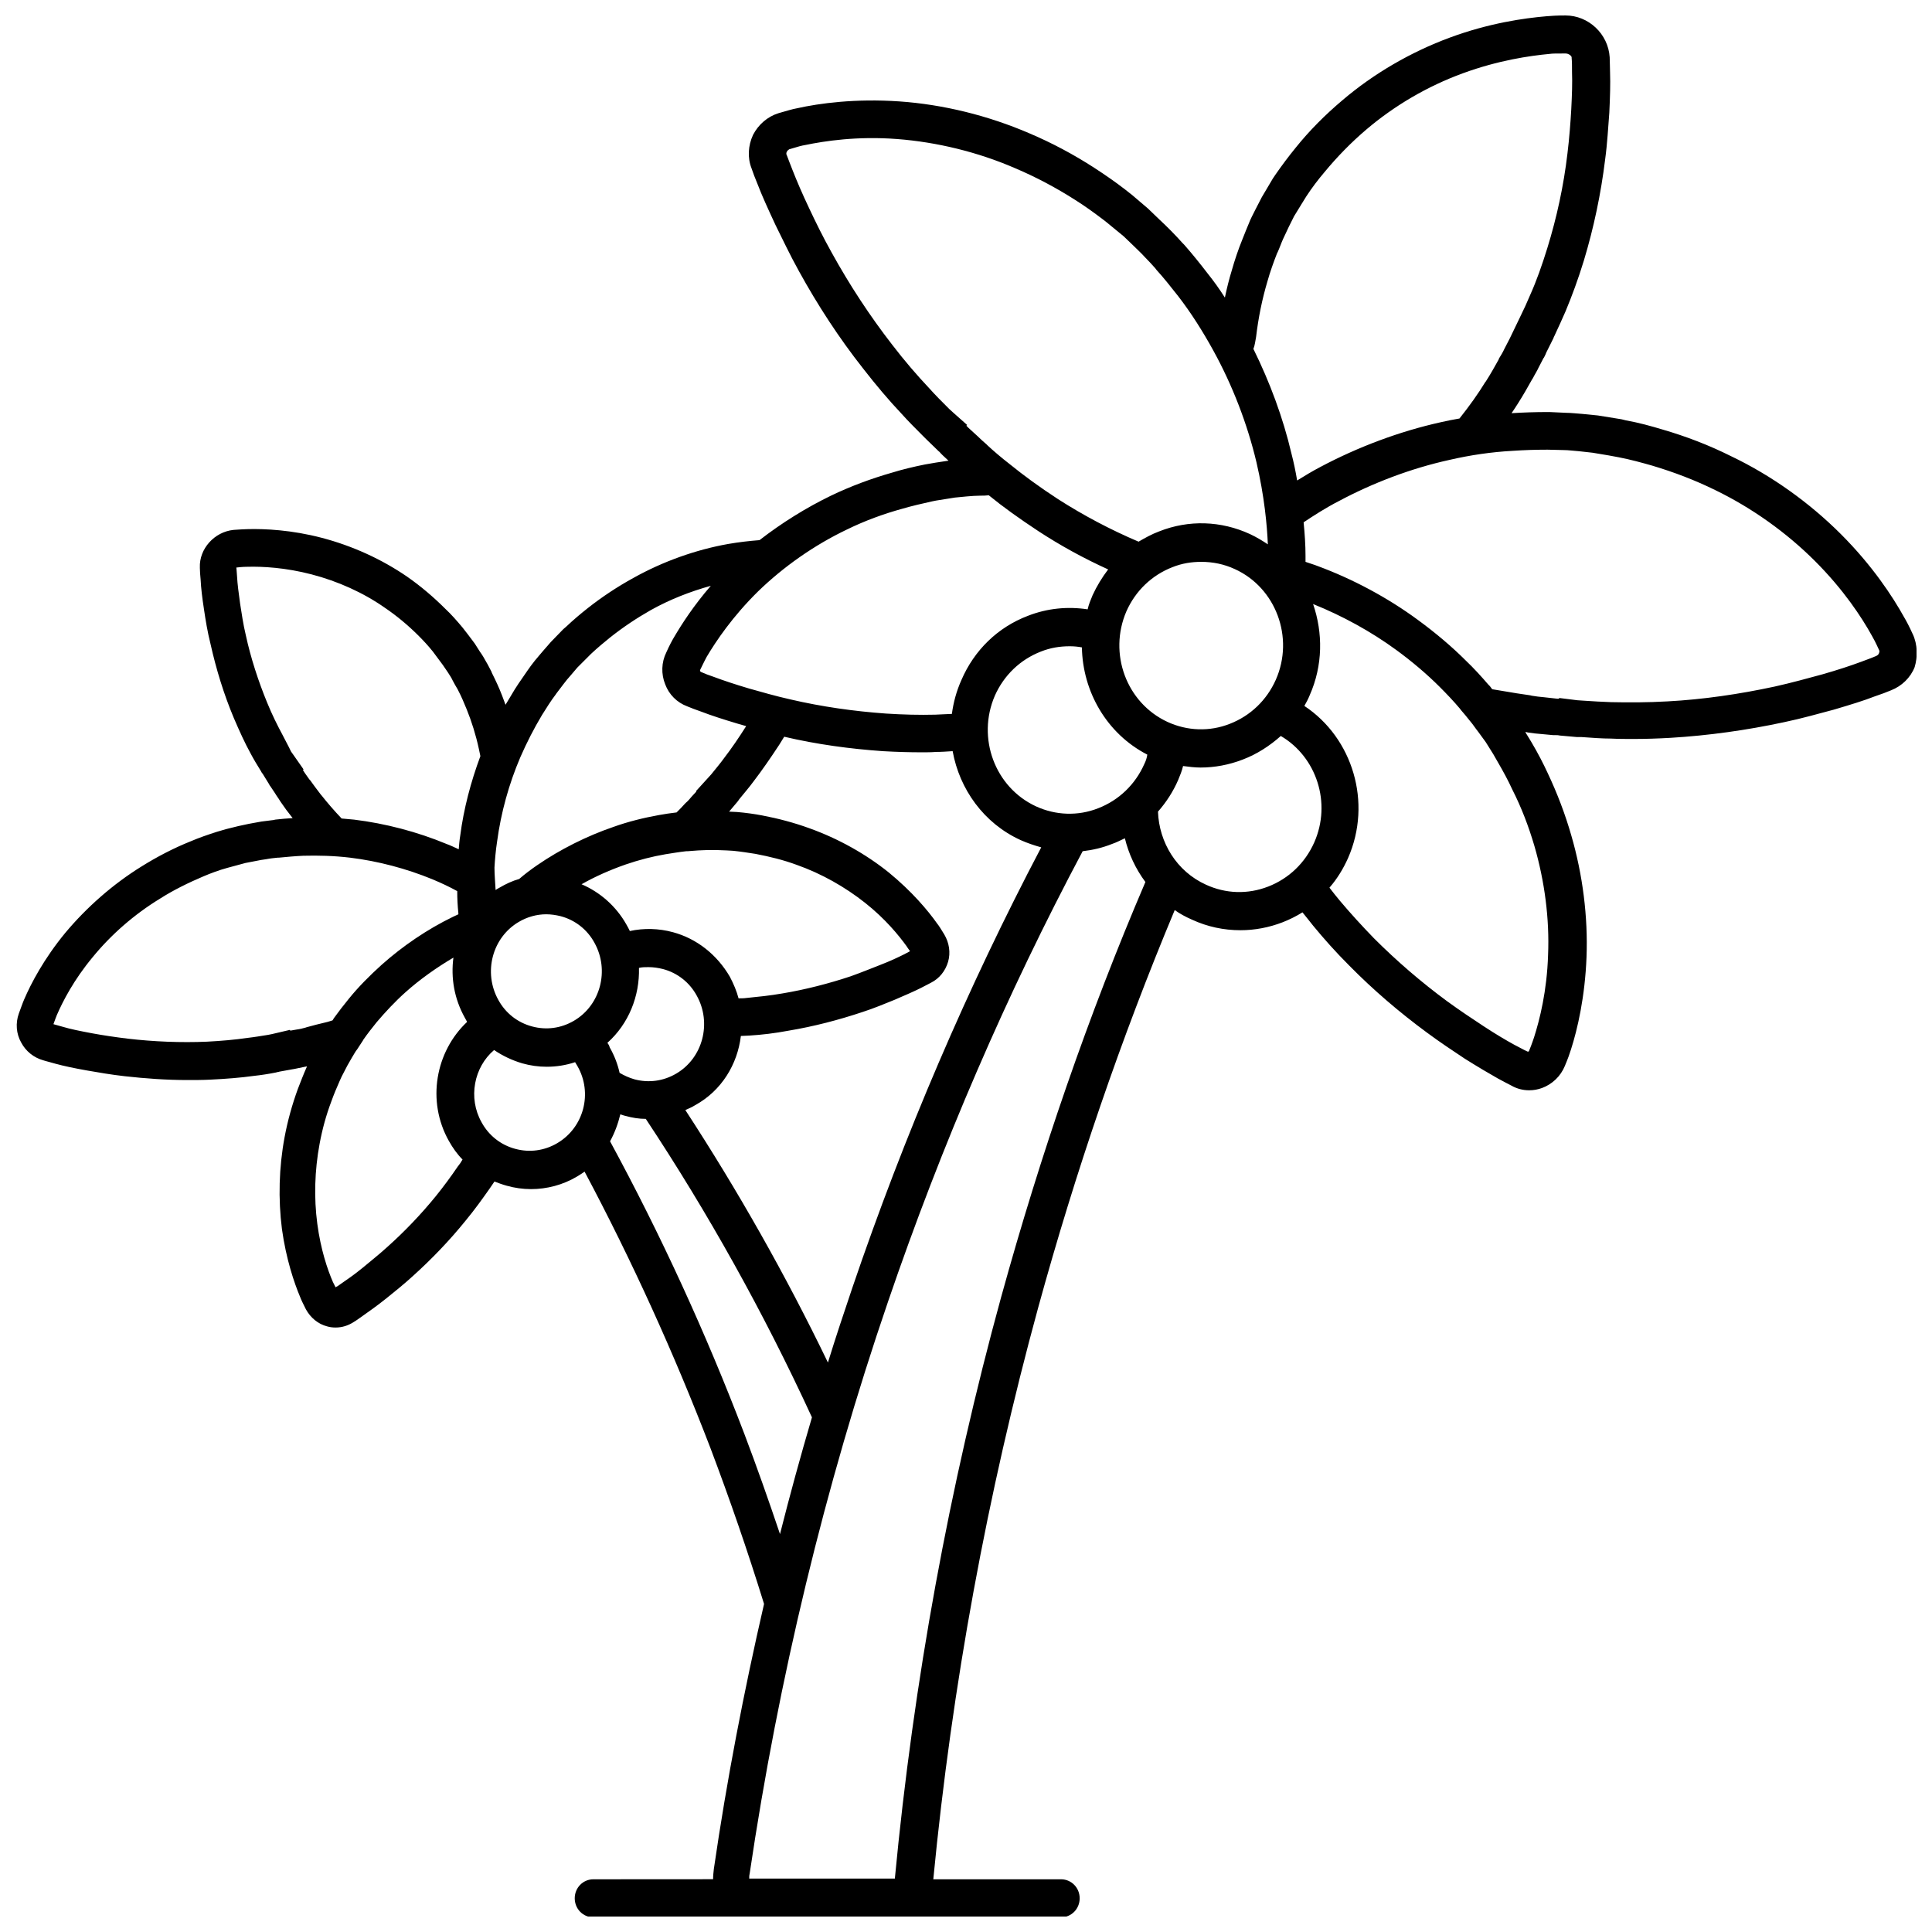 <?xml version="1.0" encoding="UTF-8"?>
<!-- Uploaded to: ICON Repo, www.svgrepo.com, Generator: ICON Repo Mixer Tools -->
<svg width="800px" height="800px" version="1.1" viewBox="144 144 512 512" xmlns="http://www.w3.org/2000/svg">
 <defs>
  <clipPath id="a">
   <path d="m148.09 148.09h503.81v503.81h-503.81z"/>
  </clipPath>
 </defs>
 <g clip-path="url(#a)">
  <path d="m650.89 312.04c-0.906-2.016-1.715-3.527-2.316-4.535-3.023-5.441-8.363-13.602-16.727-21.965-8.262-8.262-18.34-15.516-29.121-20.656-5.844-2.922-11.891-5.238-18.137-7.055-3.023-0.906-6.246-1.812-9.672-2.418l-1.211-0.301-6.246-1.008-4.031-0.402c-1.512-0.102-3.125-0.301-4.434-0.301-1.41-0.102-2.922-0.102-4.332-0.203h-0.605c-3.125 0-6.246 0.102-9.473 0.301 0.605-0.906 1.211-1.812 1.715-2.621 1.41-2.215 2.719-4.535 3.727-6.348l0.203-0.301c0.504-1.008 1.109-1.914 1.512-2.82l1.309-2.519 0.102-0.102c0.102-0.203 0.203-0.402 0.301-0.605 0.102-0.203 0.203-0.402 0.301-0.707l1.812-3.629c0.102-0.203 0.203-0.402 0.203-0.504l0.203-0.402c1.109-2.316 2.016-4.434 2.922-6.449 1.715-4.133 3.324-8.465 4.836-13.402 2.621-8.664 4.535-17.734 5.644-26.801 0.605-4.434 0.805-8.664 1.109-12.395 0.203-4.231 0.301-7.758 0.203-10.48 0-1.715-0.102-3.023-0.102-4.133v-0.098c-0.402-6.246-5.644-11.082-11.688-11.082h-0.102c-2.215 0-3.828 0.102-4.938 0.203-5.945 0.504-15.215 1.812-25.594 5.644-10.379 3.828-20.254 9.574-28.516 16.625-4.535 3.828-8.766 8.062-12.395 12.594-1.812 2.215-3.629 4.637-5.441 7.254l-0.605 0.906-2.922 4.938-1.715 3.324c-0.605 1.211-1.309 2.519-1.715 3.629-0.504 1.211-1.008 2.418-1.512 3.727l-0.203 0.504c-1.109 2.719-2.016 5.441-2.82 8.262-0.707 2.316-1.309 4.734-1.812 7.152-1.41-2.215-2.922-4.332-4.535-6.348-2.016-2.621-4.031-5.141-6.246-7.656l-0.402-0.402c-1.008-1.109-2.016-2.215-3.023-3.223-1.008-1.008-2.117-2.117-3.324-3.223l-2.82-2.719-4.133-3.527-1.914-1.512c-2.719-2.117-5.543-4.031-8.16-5.742-5.441-3.527-11.285-6.648-17.23-9.168-10.984-4.734-22.871-7.656-34.461-8.465-11.688-0.805-21.262 0.504-27.105 1.812-1.211 0.203-2.82 0.707-4.938 1.309-2.922 0.906-5.34 3.023-6.75 5.742-1.309 2.82-1.512 6.047-0.402 8.867 0.402 1.211 0.906 2.519 1.613 4.231 1.109 2.922 2.719 6.449 4.734 10.781 1.812 3.629 3.828 7.961 6.246 12.293 4.938 8.969 10.578 17.633 16.93 25.695 3.527 4.535 6.852 8.465 10.277 12.09 1.715 1.914 3.527 3.727 5.644 5.844l0.402 0.402c0.102 0.102 0.301 0.301 0.402 0.402l3.324 3.223c0.301 0.203 0.402 0.402 0.605 0.605s0.301 0.301 0.504 0.504l1.512 1.41-3.324 0.504-2.922 0.504c-3.023 0.605-5.945 1.309-8.566 2.117-5.644 1.613-11.082 3.629-16.324 6.144-6.648 3.223-13.098 7.254-18.941 11.789-2.621 0.203-5.34 0.504-8.262 1.008-8.566 1.512-17.332 4.637-25.09 8.969-4.231 2.316-8.363 5.039-12.191 8.062-1.914 1.512-3.828 3.125-5.742 4.938l-0.707 0.605-3.324 3.426-2.016 2.316c-0.805 0.906-1.512 1.812-2.215 2.621-0.707 0.906-1.41 1.812-2.016 2.719l-0.203 0.301c-1.41 2.016-2.82 4.031-4.031 6.144-0.504 0.805-1.008 1.715-1.512 2.519-0.301-0.805-0.605-1.613-0.906-2.418-0.805-2.117-1.715-4.031-2.719-6.047l-0.102-0.301c-0.504-0.906-0.906-1.812-1.41-2.621-0.504-0.906-1.008-1.812-1.613-2.621l-1.41-2.215-1.812-2.418-1.41-1.812c-1.512-1.812-3.023-3.527-4.535-4.938-3.125-3.125-6.551-6.047-10.176-8.566-6.75-4.637-14.508-8.16-22.57-10.277-8.062-2.117-15.113-2.418-19.547-2.316-0.906 0-2.117 0.102-3.828 0.203-5.141 0.504-9.168 5.039-8.969 9.977v0.102c0 0.906 0.102 1.914 0.203 3.125 0.102 2.117 0.402 4.734 0.906 7.961 0.402 2.719 0.906 5.844 1.715 9.07 1.512 6.75 3.527 13.301 6.144 19.547 1.512 3.527 2.922 6.648 4.535 9.574 0.805 1.512 1.715 3.023 2.719 4.637l0.102 0.203c0.102 0.203 0.203 0.301 0.301 0.402l1.613 2.621c0.102 0.102 0.203 0.301 0.203 0.402 0.102 0.102 0.203 0.301 0.301 0.402l1.211 1.812c0.402 0.707 0.906 1.309 1.309 2.016l0.203 0.301c0.805 1.211 1.914 2.719 3.125 4.231-1.512 0.102-3.023 0.203-4.637 0.402l-0.402 0.102c-1.109 0.102-2.117 0.301-3.223 0.402-1.109 0.203-2.215 0.402-3.324 0.605l-2.82 0.605-3.238 0.801-2.418 0.707c-2.519 0.805-4.836 1.613-6.953 2.519-4.535 1.812-8.969 4.133-13 6.648-7.656 4.734-14.609 10.883-20.254 17.633-5.644 6.852-9.07 13.402-10.883 17.633-0.402 0.906-0.805 2.117-1.41 3.727-0.906 2.519-0.707 5.34 0.605 7.656 1.211 2.316 3.324 4.031 5.844 4.734 0.906 0.301 1.914 0.504 3.223 0.906 2.215 0.605 5.039 1.211 8.465 1.812 2.922 0.504 6.348 1.109 9.977 1.512 5.441 0.605 10.984 1.008 16.523 1.008 2.016 0 4.031 0 6.047-0.102 4.231-0.203 8.062-0.504 11.688-1.008 1.914-0.203 3.828-0.504 5.844-0.906l0.301-0.102c0.203 0 0.301 0 0.504-0.102l3.324-0.605c0.203 0 0.402-0.102 0.605-0.102 0.203 0 0.301-0.102 0.504-0.102l2.418-0.504c0.203 0 0.402-0.102 0.504-0.102-0.906 2.016-1.715 4.133-2.418 5.945-1.512 4.133-2.719 8.465-3.527 12.797-1.512 8.062-1.715 16.426-0.707 24.383 1.109 7.961 3.223 14.207 4.836 18.035 0.301 0.805 0.805 1.812 1.512 3.223 1.211 2.215 3.223 3.93 5.644 4.535 0.707 0.203 1.41 0.301 2.215 0.301 1.715 0 3.324-0.504 4.734-1.41 0.707-0.402 1.512-1.008 2.519-1.715 1.715-1.211 3.727-2.621 6.246-4.637 2.117-1.715 4.535-3.629 6.953-5.844 5.039-4.535 9.773-9.473 14.008-14.711 2.418-2.922 4.434-5.742 6.348-8.465 0.402-0.605 0.805-1.211 1.309-1.914 1.008 0.402 2.117 0.805 3.223 1.109 2.117 0.605 4.332 0.906 6.449 0.906 4.231 0 8.465-1.109 12.191-3.324 0.707-0.402 1.41-0.906 2.016-1.309 12.496 23.477 23.68 48.062 33.352 73.254 5.141 13.602 9.875 27.305 14.207 41.312-5.34 23.176-9.875 46.652-13.301 70.23-0.102 0.906-0.203 1.812-0.203 2.719l-31.727 0.02c-2.719 0-4.938 2.215-4.938 5.039 0 2.82 2.215 5.039 4.938 5.039h123.94c2.719 0 4.938-2.215 4.938-5.039 0-2.82-2.215-5.039-4.938-5.039h-33.855c4.938-51.188 14.309-102.17 27.809-151.55 9.875-35.973 21.965-71.34 36.172-105.3 1.41 1.008 2.922 1.812 4.535 2.519 4.133 1.914 8.465 2.82 12.898 2.82 3.727 0 7.559-0.707 11.184-2.117 1.812-0.707 3.629-1.613 5.238-2.621 1.008 1.211 1.914 2.418 2.82 3.527 2.82 3.426 5.945 6.953 9.574 10.578 6.348 6.449 13.301 12.395 20.555 17.734 3.527 2.621 7.055 4.938 10.078 6.953 3.527 2.215 6.449 3.93 8.766 5.238 1.512 0.805 2.621 1.41 3.629 1.914 1.41 0.805 3.023 1.211 4.637 1.211 1.211 0 2.316-0.203 3.426-0.605 2.719-1.008 4.938-3.125 6.047-5.844 0.805-1.914 1.309-3.324 1.613-4.332 1.715-5.34 3.727-13.906 4.133-24.586 0.402-10.578-1.008-21.766-4.031-32.145-1.613-5.644-3.727-11.184-6.246-16.523-1.211-2.621-2.621-5.34-4.231-8.062l-0.605-1.008-1.109-1.812h0.301l0.402 0.102c1.211 0.203 2.316 0.301 3.527 0.402l3.223 0.301h0.102 0.707c0.203 0 0.504 0 0.906 0.102l4.535 0.402h0.605 0.605c2.82 0.203 5.441 0.402 7.859 0.402 1.914 0.102 3.93 0.102 5.844 0.102 3.125 0 6.449-0.102 9.875-0.301 10.078-0.605 20.152-2.016 30.027-4.133 4.836-1.008 9.371-2.316 13.199-3.324 4.434-1.309 8.062-2.418 10.883-3.527 1.812-0.605 3.125-1.109 4.332-1.613 2.82-1.109 5.141-3.324 6.246-6.144 0.805-2.715 0.805-5.938-0.508-8.758zm-174.02-78.695c0.605-5.141 1.613-10.078 3.023-14.812 0.707-2.519 1.613-5.039 2.519-7.356l0.203-0.402c0.504-1.109 0.906-2.316 1.41-3.426 0.402-0.906 1.008-2.117 1.512-3.223l1.41-2.82 1.914-3.125 1.309-2.117c1.512-2.316 3.125-4.434 4.836-6.449 3.324-4.031 7.055-7.859 11.082-11.285 7.457-6.348 16.223-11.488 25.594-14.914 9.371-3.426 17.633-4.637 23.074-5.141 0.605-0.102 1.812-0.102 4.133-0.102 0.906 0 1.613 0.707 1.613 1.008v0.203c0.102 1.008 0.102 2.117 0.102 3.828 0.102 2.621 0 5.844-0.203 9.773-0.203 3.527-0.504 7.559-1.008 11.688-1.008 8.566-2.82 16.93-5.34 25.09-1.41 4.535-2.82 8.566-4.535 12.395-0.805 1.914-1.715 3.93-2.719 5.945l-2.719 5.644-1.41 2.719c-0.402 0.906-0.906 1.715-1.41 2.519l-0.102 0.301c-0.906 1.613-2.117 3.828-3.426 5.844l-0.102 0.102c-1.914 3.125-4.133 6.246-6.852 9.672-1.715 0.301-3.324 0.605-5.039 1.008-10.883 2.418-21.867 6.551-31.738 11.789-2.117 1.109-4.133 2.316-6.246 3.629-0.402-2.418-0.906-4.836-1.512-7.152-2.215-9.473-5.742-18.941-10.078-27.711 0.402-1.008 0.504-2.113 0.703-3.121zm-86.656 13.5c-3.223-3.426-6.449-7.152-9.773-11.488-5.945-7.656-11.285-15.82-16.02-24.383-2.316-4.133-4.332-8.262-5.945-11.688-1.914-4.031-3.324-7.356-4.434-10.176-0.707-1.715-1.109-2.922-1.512-3.93l-0.102-0.203c-0.102-0.301 0-0.605 0.102-0.805 0.102-0.203 0.301-0.402 0.605-0.605 2.316-0.707 3.426-1.008 4.133-1.109 5.34-1.109 13.906-2.418 24.484-1.613 10.48 0.805 21.363 3.426 31.336 7.758 5.441 2.316 10.781 5.141 15.82 8.363 2.418 1.512 4.938 3.324 7.457 5.238l0.906 0.707 4.535 3.727 2.621 2.519c1.008 1.008 2.117 2.016 2.922 2.922 1.008 1.008 1.914 2.016 2.82 3.023l0.301 0.402c2.016 2.215 3.828 4.535 5.742 6.953 3.426 4.434 6.551 9.371 9.371 14.508 5.039 9.168 8.969 19.348 11.387 29.523 2.117 9.07 2.82 16.828 3.023 21.766-1.512-1.008-3.023-1.914-4.734-2.719-7.656-3.527-16.223-3.828-24.082-0.707-1.914 0.707-3.727 1.715-5.441 2.719-7.356-3.125-14.609-6.953-21.363-11.285-4.938-3.223-9.07-6.246-12.797-9.27-2.215-1.715-4.332-3.527-5.844-4.938l-0.301-0.301c-0.805-0.707-1.613-1.41-2.418-2.215l-2.316-2.117-0.301-0.301c-0.102-0.102-0.203-0.203-0.301-0.301l0.203-0.203-3.629-3.223-1.109-1.008c-2.019-2.016-3.734-3.731-5.348-5.543zm91.898 77.285c-2.418 5.441-6.75 9.574-12.191 11.688-5.34 2.117-11.285 1.914-16.523-0.504-10.883-5.039-15.719-18.137-10.883-29.32 2.418-5.441 6.75-9.574 12.191-11.688 2.519-1.008 5.039-1.41 7.656-1.41 3.023 0 6.047 0.605 8.867 1.914 10.883 4.938 15.82 18.137 10.883 29.32zm-137.24-23.379c6.75-6.551 14.914-12.293 23.578-16.426 4.734-2.316 9.672-4.133 14.812-5.543 2.418-0.707 5.039-1.309 7.758-1.914l1.008-0.203 5.039-0.805 3.125-0.301c1.211-0.102 2.519-0.203 3.629-0.203 0.707 0 1.41 0 2.215-0.102 3.828 3.125 8.062 6.144 13.098 9.473 5.844 3.828 12.09 7.254 18.539 10.176-1.613 2.117-3.023 4.434-4.133 6.852-0.504 1.211-1.008 2.418-1.309 3.727-5.238-0.805-10.68-0.301-15.82 1.715-7.961 3.023-14.207 9.07-17.633 17.027-1.309 2.922-2.117 5.945-2.519 8.969-1.512 0.102-3.023 0.102-4.434 0.203-4.133 0.102-8.465 0-13.098-0.301-8.465-0.605-16.93-1.812-25.191-3.727-4.031-0.906-7.859-2.016-11.082-2.922-3.727-1.109-6.75-2.117-9.168-3.023-1.512-0.504-2.519-0.906-3.426-1.309l-0.203-0.102s-0.102-0.102-0.102-0.203c0-0.102-0.102-0.203 0-0.301 0.906-1.914 1.41-2.82 1.715-3.426 2.516-4.231 6.848-10.68 13.602-17.332zm-4.535 117.79c0.707 0 1.512-0.102 2.215-0.102 3.324-0.203 6.75-0.605 10.48-1.309 6.648-1.109 13.199-2.82 19.547-4.938 3.125-1.008 5.945-2.215 8.465-3.223 2.82-1.211 5.141-2.215 6.953-3.125 1.109-0.605 2.016-1.008 2.719-1.41 2.215-1.109 3.828-3.125 4.535-5.543s0.301-5.039-1.008-7.254c-0.805-1.309-1.41-2.316-1.914-2.922-2.418-3.426-6.648-8.465-12.797-13.504-6.144-4.938-13.402-8.969-20.957-11.688-4.133-1.512-8.363-2.621-12.594-3.426-2.117-0.402-4.332-0.707-6.648-0.906l-2.117-0.102 2.215-2.621c0.102-0.102 0.203-0.301 0.301-0.402l0.203-0.301c1.309-1.613 2.621-3.125 3.727-4.637 2.316-3.023 4.535-6.246 6.852-9.773 0.402-0.707 0.906-1.41 1.309-2.117 8.566 2.016 17.434 3.223 26.199 3.828 3.629 0.203 6.953 0.301 10.277 0.301 1.309 0 2.519 0 3.727-0.102 1.41 0 2.922-0.102 4.434-0.203 1.812 10.078 8.262 19.145 18.035 23.578 1.812 0.805 3.629 1.41 5.441 1.914-19.445 36.98-36.273 76.176-50.078 116.78-2.215 6.551-4.434 13.199-6.449 19.75-11.285-23.375-23.98-45.746-37.785-66.906 0.906-0.402 1.812-0.805 2.621-1.309 6.953-3.824 11.188-10.773 12.094-18.332zm-18.035-27.508c-3.727-1.008-7.656-1.109-11.387-0.301-0.301-0.605-0.605-1.211-0.906-1.715-2.719-4.836-6.953-8.566-11.891-10.68 3.727-2.117 7.656-3.828 11.688-5.238 3.527-1.211 7.055-2.117 10.578-2.719 1.914-0.301 3.727-0.605 5.543-0.805h0.402c0.906-0.102 1.715-0.102 2.719-0.203 0.707 0 1.613-0.102 2.519-0.102h2.316l2.719 0.102 1.715 0.102c2.016 0.203 3.93 0.504 5.844 0.805 3.727 0.707 7.457 1.613 10.984 2.922 6.551 2.316 12.797 5.844 18.137 10.078 5.34 4.231 8.867 8.566 10.984 11.488 0.102 0.203 0.402 0.605 0.906 1.309-0.402 0.203-0.906 0.504-1.512 0.805-1.613 0.805-3.727 1.812-6.348 2.82-2.316 0.906-5.039 2.016-7.859 3.023-5.742 1.914-11.992 3.527-18.035 4.535-3.426 0.605-6.551 0.906-9.574 1.211-0.707 0.102-1.41 0.102-2.117 0.102-0.504-1.914-1.309-3.828-2.316-5.742-3.422-5.852-8.762-10.086-15.109-11.797zm-46.555-24.082c1.008-7.559 3.125-15.215 6.144-22.27 1.715-3.93 3.629-7.656 5.742-11.184 1.211-1.914 2.316-3.727 3.629-5.441l0.203-0.301c0.605-0.805 1.211-1.613 1.914-2.519 0.504-0.707 1.211-1.512 1.914-2.316l1.715-2.016 3.625-3.625c1.715-1.613 3.426-3.023 5.039-4.332 3.426-2.719 7.055-5.141 10.781-7.254 5.039-2.82 10.48-4.938 15.922-6.449-4.535 5.238-7.656 10.078-9.672 13.504-0.605 1.008-1.309 2.316-2.117 4.133-1.309 2.621-1.41 5.742-0.301 8.465 1.008 2.719 3.125 4.836 5.844 5.844 1.008 0.402 2.215 0.906 3.727 1.41 2.621 1.008 5.742 2.016 9.773 3.223 0.707 0.203 1.41 0.402 2.117 0.605-1.914 3.023-3.828 5.844-5.844 8.465-1.008 1.41-2.215 2.82-3.426 4.332l-4.031 4.434 0.102 0.102-1.211 1.309c-0.504 0.605-1.008 1.211-1.613 1.715l-0.203 0.203c-0.605 0.707-1.41 1.512-2.215 2.316-1.613 0.203-3.125 0.402-4.734 0.707-3.93 0.707-8.062 1.715-11.992 3.125-7.055 2.418-14.105 5.945-20.254 10.176-1.613 1.109-3.223 2.316-4.734 3.629-1.812 0.504-3.527 1.309-5.238 2.316-0.402 0.203-0.707 0.402-1.008 0.605-0.102-1.914-0.301-4.031-0.301-5.945 0.102-1.828 0.301-4.344 0.703-6.965zm-56.828-28.113c-1.41-2.621-2.82-5.441-4.133-8.664-2.316-5.644-4.332-11.789-5.641-17.836-0.707-2.922-1.109-5.844-1.512-8.363-0.402-2.922-0.707-5.238-0.805-7.152-0.102-1.008-0.102-1.812-0.203-2.418 1.715-0.203 2.621-0.203 3.023-0.203 3.93-0.102 9.977 0.203 16.93 2.016s13.703 4.836 19.445 8.867c3.125 2.117 6.144 4.637 8.867 7.356 1.309 1.309 2.621 2.719 3.828 4.231l2.621 3.527 1.309 1.914c0.504 0.805 1.008 1.512 1.309 2.215 0.402 0.805 0.906 1.613 1.309 2.316l0.102 0.203c0.906 1.715 1.613 3.426 2.316 5.141 1.309 3.223 2.418 6.75 3.223 10.48 0.102 0.605 0.301 1.309 0.402 1.914-2.519 6.75-4.434 14.008-5.34 21.059-0.203 1.211-0.301 2.418-0.402 3.629-1.109-0.504-2.117-1.008-3.223-1.41-7.758-3.223-16.223-5.441-24.484-6.449-1.109-0.102-2.215-0.203-3.324-0.301-2.016-2.117-3.828-4.231-5.34-6.144l-0.102-0.102c-1.109-1.41-2.117-2.82-2.922-3.93l-0.203-0.203c-0.402-0.605-0.805-1.109-1.211-1.715l-0.504-0.805 0.203-0.102-2.82-4.031-0.504-0.707c-0.703-1.512-1.512-2.922-2.215-4.332zm6.348 77.387-0.301 0.102c-0.707 0.203-1.512 0.402-2.316 0.504l-1.715 0.301-0.102-0.203-4.734 1.109-1.008 0.203c-1.914 0.301-3.629 0.605-5.441 0.805-3.426 0.504-6.953 0.805-10.781 1.008-6.852 0.301-14.207 0-21.059-0.805-3.324-0.402-6.648-0.906-9.371-1.41-3.223-0.605-5.742-1.109-7.758-1.715-1.008-0.301-1.812-0.504-2.519-0.707 0.504-1.309 0.707-2.016 0.906-2.418 1.613-3.727 4.535-9.371 9.473-15.316 4.938-6.047 11.082-11.387 17.836-15.516 3.629-2.316 7.559-4.231 11.586-5.945 1.914-0.805 4.031-1.613 6.246-2.215l4.836-1.309 2.621-0.504c1.008-0.203 2.016-0.402 2.922-0.504 1.008-0.203 2.016-0.301 3.023-0.402h0.301c2.117-0.203 4.231-0.402 6.449-0.504 4.031-0.102 8.16 0 12.395 0.504 7.457 0.906 15.012 2.922 21.867 5.742 2.418 1.008 4.535 2.016 6.551 3.125 0 2.016 0.102 3.93 0.301 5.844v0.301c-0.504 0.203-1.008 0.504-1.512 0.707-6.648 3.223-13.199 7.656-18.844 12.695-3.125 2.82-6.144 5.844-8.664 8.969-1.41 1.715-2.719 3.426-4.031 5.238l-0.102 0.203c-0.102 0.102-0.102 0.203-0.203 0.301-0.402 0.102-0.906 0.301-1.309 0.402-2.117 0.5-4.133 1.004-5.543 1.41zm37.684 30.125c1.008 1.812 2.215 3.527 3.629 4.938-0.402 0.707-0.805 1.309-1.309 1.914-1.715 2.519-3.629 5.141-5.742 7.758-3.93 4.836-8.363 9.473-13 13.602-2.215 2.016-4.535 3.828-6.449 5.441-2.215 1.812-4.133 3.125-5.742 4.231-0.504 0.402-1.008 0.707-1.41 0.906-0.402-0.805-0.605-1.211-0.707-1.41-1.41-3.223-3.223-8.566-4.133-15.418-0.906-6.852-0.707-14.105 0.605-21.16 0.707-3.828 1.715-7.559 3.125-11.285 0.605-1.715 1.41-3.629 2.215-5.441l0.504-1.109 1.512-2.922 1.211-2.117c0.504-0.805 0.906-1.613 1.41-2.215 0.504-0.805 1.008-1.512 1.512-2.316l0.102-0.203c1.109-1.613 2.316-3.125 3.527-4.637 2.316-2.719 4.836-5.441 7.656-7.961 3.828-3.426 8.262-6.551 12.695-9.168-0.707 5.34 0.203 10.883 3.023 15.922 0.203 0.402 0.402 0.707 0.605 1.109-8.363 7.867-10.785 20.965-4.84 31.543zm28.719 0.605c-3.426 2.016-7.356 2.519-11.082 1.512-3.828-1.008-7.055-3.527-8.969-7.055-3.629-6.449-2.016-14.609 3.324-19.145 2.215 1.512 4.734 2.719 7.457 3.527 2.117 0.605 4.332 0.906 6.449 0.906 2.621 0 5.141-0.402 7.559-1.211 0.203 0.301 0.402 0.707 0.605 1.008 4.129 7.156 1.711 16.328-5.344 20.457zm4.434-32.445c-3.426 2.016-7.356 2.519-11.082 1.512-3.828-1.008-7.055-3.527-8.969-7.055-4.031-7.254-1.613-16.523 5.441-20.656 2.215-1.309 4.734-2.016 7.254-2.016 1.309 0 2.621 0.203 3.828 0.504 3.828 1.008 7.055 3.527 8.969 7.055 4.031 7.254 1.613 16.527-5.441 20.656zm8.867 5.844c5.644-5.039 8.566-12.395 8.363-19.852 0.805-0.203 1.715-0.203 2.519-0.203 1.309 0 2.621 0.203 3.828 0.504 3.828 1.008 7.055 3.527 8.969 7.055 4.031 7.254 1.613 16.523-5.441 20.656-3.426 2.016-7.356 2.519-11.082 1.512-1.41-0.402-2.719-1.008-3.93-1.715-0.504-2.316-1.41-4.637-2.621-6.75-0.102-0.5-0.406-0.902-0.605-1.207zm36.273 103.59c-10.176-26.703-22.168-52.801-35.57-77.484 1.211-2.215 2.117-4.637 2.719-7.152 0.402 0.102 0.805 0.301 1.309 0.402 1.812 0.504 3.629 0.805 5.441 0.805 16.426 24.789 31.234 51.289 44.031 79.098-3.023 10.277-5.844 20.555-8.465 30.934-3.016-8.969-6.141-17.836-9.465-26.602zm68.117-36.375c-13.805 50.281-23.277 102.17-28.215 154.27h-38.594c0-0.402 0-0.805 0.102-1.211 7.656-51.691 19.949-102.78 36.676-151.65 14.207-41.613 31.539-81.719 51.59-119.4 2.621-0.301 5.238-0.906 7.758-1.914 1.211-0.402 2.316-1.008 3.426-1.512 1.008 4.133 2.82 8.062 5.441 11.586-15.109 35.27-27.809 72.25-38.184 109.84zm37.883-141.07c-2.418 5.441-6.75 9.574-12.191 11.688-5.34 2.117-11.285 1.914-16.523-0.504-10.883-5.039-15.719-18.137-10.883-29.32 2.418-5.441 6.75-9.574 12.191-11.688 2.519-1.008 5.039-1.41 7.656-1.41 1.109 0 2.215 0.102 3.223 0.301 0.203 11.688 6.551 22.871 17.332 28.414-0.098 0.809-0.398 1.715-0.805 2.519zm45.043 20.758c-2.418 5.441-6.75 9.574-12.191 11.688-5.441 2.117-11.285 1.914-16.523-0.504-7.758-3.527-12.395-11.184-12.695-19.348 2.215-2.519 4.031-5.34 5.34-8.363 0.504-1.211 1.008-2.418 1.309-3.727 1.512 0.203 3.125 0.402 4.637 0.402 3.727 0 7.559-0.707 11.184-2.117 3.727-1.41 7.152-3.629 10.078-6.246 9.469 5.543 13.496 17.738 8.863 28.215zm58.34 0.906c2.719 9.371 4.031 19.348 3.629 28.918-0.301 9.574-2.215 17.129-3.727 21.867-0.203 0.504-0.504 1.613-1.309 3.527 0 0.102-0.102 0.203-0.203 0.203h-0.203l-0.203-0.102c-0.906-0.402-1.914-1.008-3.324-1.715-2.215-1.211-4.938-2.82-8.16-4.938-2.922-1.914-6.246-4.133-9.574-6.551-6.852-5.039-13.402-10.68-19.445-16.727-3.324-3.426-6.246-6.648-8.969-9.875-0.906-1.109-1.914-2.316-2.82-3.527 2.016-2.316 3.629-4.938 4.938-7.859 6.449-14.711 1.211-31.84-11.586-40.305 0.504-0.906 1.008-1.812 1.41-2.82 3.527-7.961 3.527-16.523 0.906-24.184 7.758 3.125 15.316 7.254 22.066 12.191 4.133 3.023 8.062 6.348 11.488 9.773 1.914 1.914 3.727 3.828 5.34 5.742l0.301 0.402c0.805 0.906 1.613 1.914 2.418 2.922 0.707 0.805 1.41 1.914 2.215 2.922l1.914 2.621 2.016 3.223 1.211 2.117c1.41 2.418 2.719 4.836 3.828 7.254 2.418 4.742 4.332 9.781 5.844 14.918zm91.293-50.984c-0.102 0.203-0.203 0.402-0.605 0.605l-0.203 0.102c-1.008 0.402-2.215 0.906-3.93 1.512-2.719 1.008-6.047 2.117-10.277 3.324-3.727 1.008-8.062 2.215-12.594 3.223-9.371 2.016-18.941 3.426-28.414 3.93-5.34 0.301-10.176 0.301-14.914 0.203-2.418-0.102-4.836-0.203-7.457-0.402l-1.512-0.102-4.836-0.605v0.203h-0.402l-3.629-0.402c-1.109-0.102-2.117-0.203-3.223-0.402l-0.402-0.102c-2.117-0.301-4.836-0.707-7.656-1.211-0.805-0.102-1.613-0.301-2.418-0.402-0.203-0.301-0.402-0.504-0.605-0.805l-0.402-0.402c-1.914-2.215-3.828-4.332-5.945-6.348-3.828-3.828-8.16-7.457-12.695-10.781-8.062-5.945-17.332-10.883-26.602-14.309-1.008-0.402-2.117-0.707-3.223-1.109v-1.613c0-2.82-0.203-5.844-0.504-8.867 2.719-1.812 5.844-3.828 9.371-5.644 9.07-4.836 19.145-8.664 29.223-10.883 5.644-1.309 11.285-2.117 16.828-2.418 3.023-0.203 5.945-0.301 8.867-0.301h0.504c1.41 0 2.719 0.102 4.133 0.102 1.211 0 2.621 0.203 4.031 0.301l3.629 0.402 4.231 0.707 2.719 0.504c3.125 0.605 6.047 1.41 8.867 2.215 5.742 1.715 11.285 3.828 16.625 6.449 9.773 4.734 18.941 11.285 26.5 18.844 7.559 7.559 12.395 14.914 15.113 19.852 0.301 0.504 0.906 1.613 1.914 3.828 0.094 0.301-0.008 0.602-0.105 0.805z"/>
 </g>
</svg>